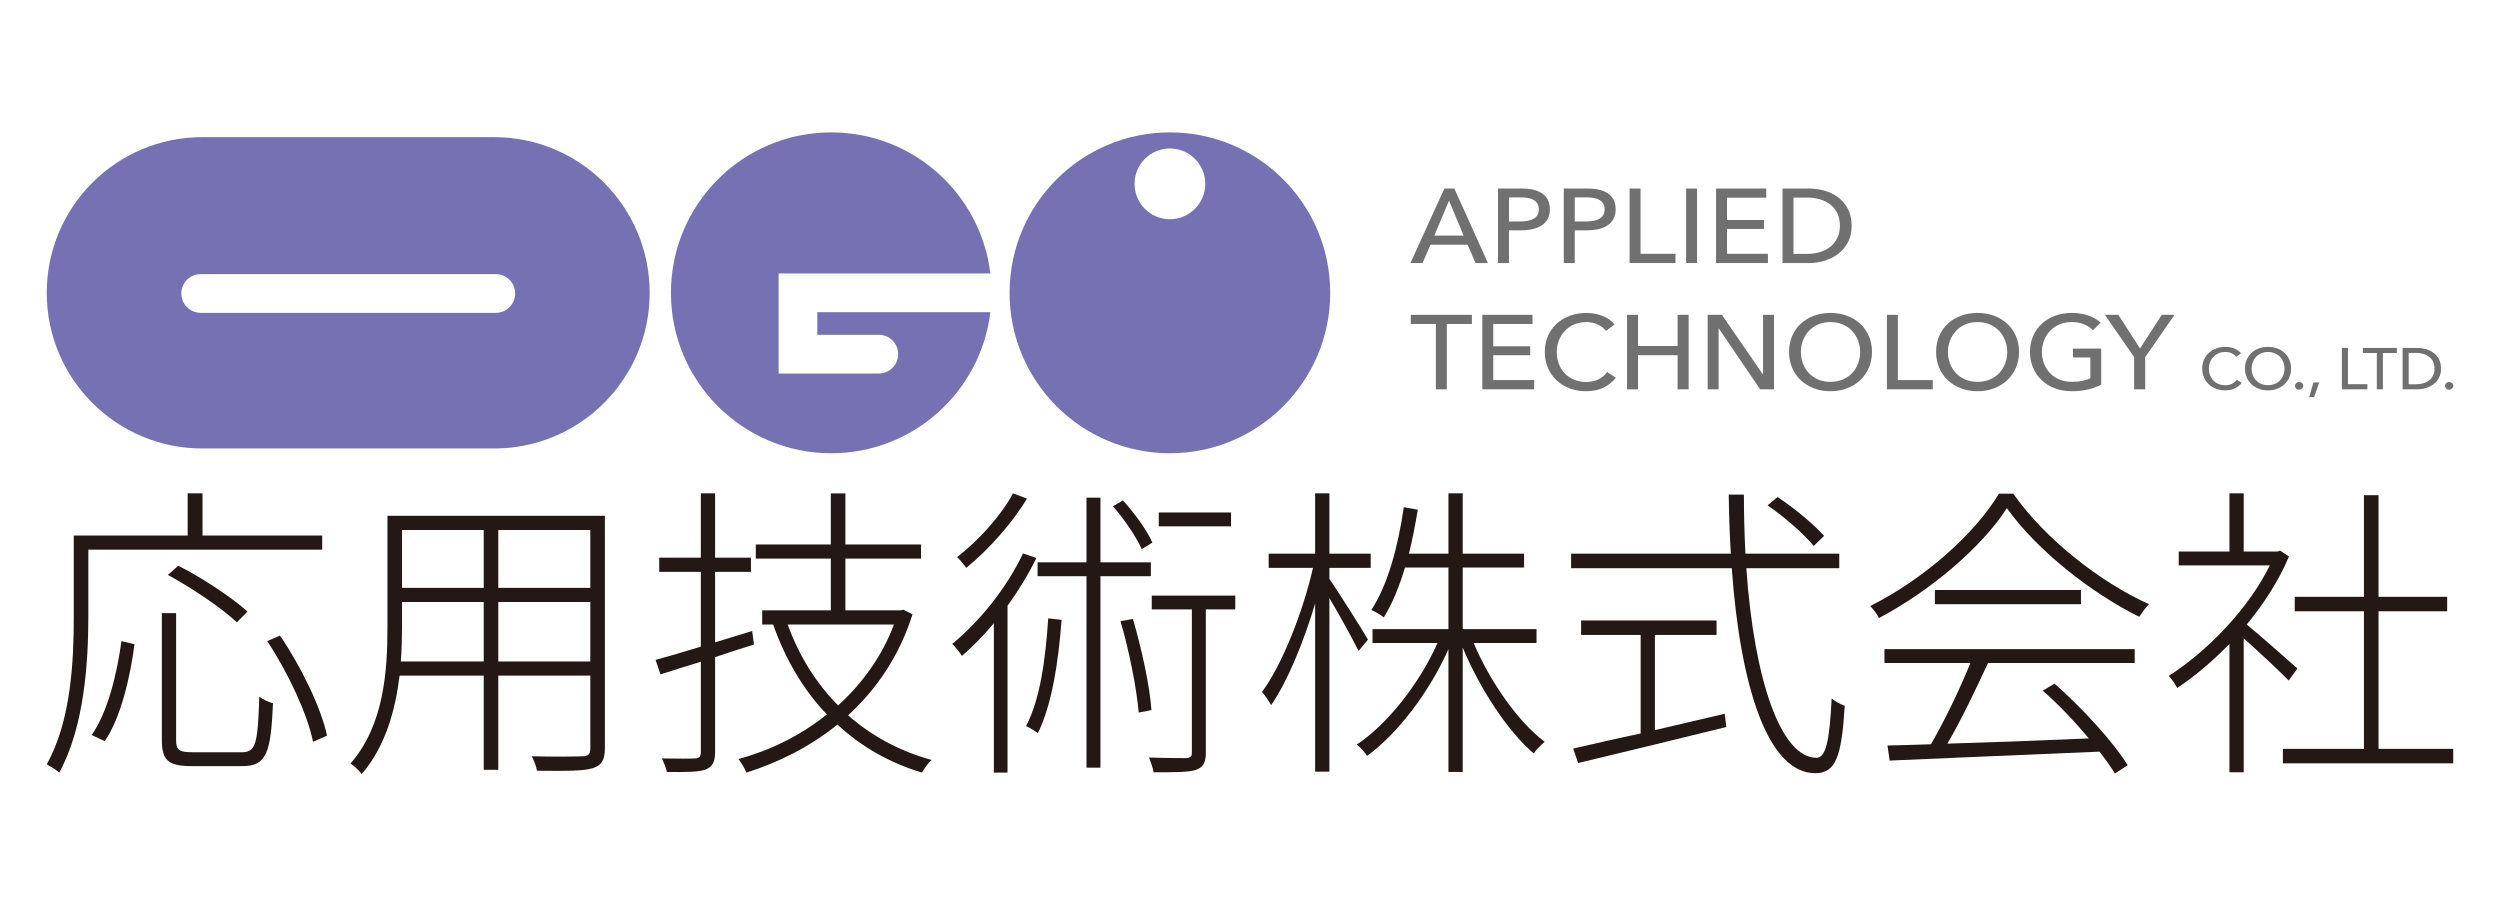 <?xml version="1.0" encoding="UTF-8"?><svg xmlns="http://www.w3.org/2000/svg" width="615" height="223" viewBox="0 0 615 223"><defs><style>.a{fill:#717071;}.b{fill:#231815;}.c{fill:#7571b2;}</style></defs><g><path class="a" d="M349.959,64.708h-2.993l8.351-18.328h2.448l8.269,18.328h-3.047l-1.957-4.505h-9.14l-1.932,4.505h.001Zm2.884-6.756h7.209l-3.591-8.595-3.618,8.595Z"/><path class="a" d="M368.512,46.38h5.875c1.034,0,1.976,.099,2.829,.298,.852,.199,1.578,.505,2.176,.919,.599,.414,1.06,.941,1.387,1.58,.326,.638,.49,1.407,.49,2.304,0,.915-.177,1.7-.531,2.356-.353,.656-.843,1.19-1.468,1.605-.626,.414-1.37,.721-2.231,.919s-1.792,.298-2.788,.298h-3.047v8.051h-2.693v-18.33Zm2.694,8.103h2.856c.653,0,1.255-.056,1.809-.168,.553-.112,1.03-.284,1.428-.518,.399-.233,.707-.539,.925-.919s.326-.846,.326-1.398-.113-1.014-.34-1.385-.535-.673-.925-.906c-.39-.233-.856-.396-1.4-.492-.544-.095-1.135-.143-1.769-.143h-2.91v5.929h0Z"/><path class="a" d="M384.696,46.38h5.875c1.034,0,1.976,.099,2.829,.298,.852,.199,1.578,.505,2.176,.919,.599,.414,1.06,.941,1.387,1.58,.326,.638,.49,1.407,.49,2.304,0,.915-.177,1.7-.531,2.356-.353,.656-.843,1.19-1.468,1.605-.626,.414-1.37,.721-2.231,.919-.861,.198-1.792,.298-2.788,.298h-3.047v8.051h-2.693v-18.33Zm2.694,8.103h2.856c.653,0,1.255-.056,1.809-.168,.553-.112,1.03-.284,1.428-.518,.399-.233,.707-.539,.925-.919,.218-.38,.326-.846,.326-1.398s-.113-1.014-.34-1.385-.535-.673-.925-.906c-.39-.233-.856-.396-1.4-.492-.544-.095-1.135-.143-1.769-.143h-2.91v5.929h0Z"/><path class="a" d="M403.573,62.43h8.596v2.278h-11.288v-18.328h2.693v16.05h-.001Z"/><path class="a" d="M417.473,64.708h-2.693v-18.328h2.693v18.328Z"/><path class="a" d="M424.845,62.43h10.065v2.278h-12.757v-18.328h12.35v2.252h-9.657v5.488h9.085v2.201h-9.085v6.109h-.001Z"/><path class="a" d="M438.501,46.38h6.61c1.233,0,2.466,.172,3.699,.518,1.233,.345,2.349,.889,3.346,1.631,.998,.742,1.805,1.692,2.422,2.848,.616,1.157,.925,2.546,.925,4.168,0,1.571-.309,2.93-.925,4.078-.617,1.147-1.424,2.097-2.422,2.848-.997,.75-2.113,1.312-3.346,1.682-1.233,.372-2.466,.557-3.699,.557h-6.61v-18.33Zm2.693,16.076h3.373c1.16,0,2.235-.155,3.223-.466,.987-.31,1.839-.759,2.556-1.346s1.274-1.311,1.673-2.174c.398-.863,.599-1.838,.599-2.926,0-1.139-.2-2.14-.599-3.003s-.957-1.584-1.673-2.162c-.717-.578-1.569-1.018-2.556-1.32-.989-.302-2.064-.453-3.223-.453h-3.373s0,13.85,0,13.85Z"/><path class="a" d="M355.917,95.774h-2.693v-16.076h-6.175v-2.252h15.042v2.252h-6.175v16.076h0Z"/><path class="a" d="M367.341,93.495h10.065v2.278h-12.757v-18.328h12.35v2.252h-9.657v5.488h9.085v2.201h-9.085v6.109h-.001Z"/><path class="a" d="M397.509,92.926c-.762,.984-1.75,1.782-2.966,2.395-1.214,.612-2.674,.919-4.379,.919-1.468,0-2.824-.237-4.066-.712s-2.312-1.139-3.21-1.993c-.897-.854-1.6-1.873-2.107-3.055-.508-1.182-.762-2.48-.762-3.896,0-1.432,.259-2.74,.775-3.922s1.233-2.191,2.149-3.029c.916-.837,2-1.489,3.251-1.955s2.612-.699,4.079-.699c.653,0,1.315,.06,1.987,.181,.67,.121,1.314,.302,1.931,.544,.616,.242,1.178,.54,1.687,.894,.507,.354,.942,.764,1.306,1.23l-2.122,1.553c-.472-.621-1.139-1.135-2-1.54s-1.79-.608-2.788-.608c-1.124,0-2.135,.194-3.032,.582s-1.664,.919-2.299,1.592c-.636,.673-1.125,1.454-1.469,2.343-.345,.889-.516,1.834-.516,2.834,0,1.036,.167,2.002,.503,2.9,.334,.898,.816,1.678,1.441,2.343,.626,.665,1.388,1.187,2.285,1.566,.897,.38,1.899,.569,3.006,.569,1.088,0,2.076-.207,2.965-.621,.888-.414,1.623-1.018,2.203-1.812l2.15,1.398h-.002Z"/><path class="a" d="M400.256,77.445h2.693v7.663h9.738v-7.663h2.721v18.328h-2.721v-8.388h-9.738v8.388h-2.693s0-18.328,0-18.328Z"/><path class="a" d="M433.658,92.098h.054v-14.652h2.693v18.328h-3.4l-10.173-14.963h-.054v14.963h-2.693v-18.328h3.509l10.065,14.652h-.001Z"/><path class="a" d="M460.507,86.583c0,1.416-.259,2.714-.775,3.896-.518,1.183-1.229,2.201-2.135,3.055-.908,.854-1.987,1.519-3.237,1.993-1.251,.475-2.612,.712-4.081,.712s-2.825-.237-4.066-.712c-1.243-.475-2.317-1.139-3.223-1.993-.908-.854-1.615-1.873-2.122-3.055-.508-1.182-.762-2.48-.762-3.896,0-1.432,.253-2.74,.762-3.922,.507-1.182,1.214-2.191,2.122-3.029,.906-.837,1.98-1.489,3.223-1.955,1.241-.466,2.597-.699,4.066-.699s2.829,.233,4.081,.699c1.25,.466,2.329,1.118,3.237,1.955,.906,.837,1.618,1.847,2.135,3.029,.516,1.183,.775,2.49,.775,3.922Zm-2.91,0c0-1-.173-1.945-.518-2.834-.344-.889-.833-1.67-1.469-2.343-.634-.673-1.4-1.204-2.299-1.592-.897-.388-1.908-.582-3.032-.582-1.107,0-2.109,.194-3.006,.582s-1.659,.919-2.285,1.592c-.625,.673-1.111,1.454-1.454,2.343-.345,.889-.518,1.834-.518,2.834,0,1.019,.173,1.977,.518,2.873,.344,.898,.833,1.679,1.468,2.343,.636,.665,1.397,1.187,2.285,1.566,.889,.38,1.886,.569,2.993,.569s2.113-.19,3.019-.569c.906-.38,1.677-.901,2.312-1.566,.636-.664,1.125-1.445,1.469-2.343,.345-.897,.518-1.855,.518-2.873h0Z"/><path class="a" d="M466.871,93.495h8.596v2.278h-11.288v-18.328h2.693v16.05h-.001Z"/><path class="a" d="M496.684,86.583c0,1.416-.259,2.714-.775,3.896-.518,1.183-1.229,2.201-2.135,3.055-.908,.854-1.987,1.519-3.237,1.993-1.251,.475-2.612,.712-4.081,.712s-2.825-.237-4.066-.712c-1.243-.475-2.317-1.139-3.223-1.993-.908-.854-1.615-1.873-2.122-3.055-.508-1.182-.762-2.48-.762-3.896,0-1.432,.253-2.74,.762-3.922,.507-1.182,1.214-2.191,2.122-3.029,.906-.837,1.98-1.489,3.223-1.955,1.241-.466,2.597-.699,4.066-.699s2.829,.233,4.081,.699c1.25,.466,2.329,1.118,3.237,1.955,.906,.837,1.618,1.847,2.135,3.029,.516,1.183,.775,2.49,.775,3.922Zm-2.91,0c0-1-.173-1.945-.518-2.834-.344-.889-.833-1.67-1.469-2.343-.634-.673-1.4-1.204-2.299-1.592-.897-.388-1.908-.582-3.032-.582-1.107,0-2.109,.194-3.006,.582s-1.659,.919-2.285,1.592c-.625,.673-1.111,1.454-1.454,2.343-.345,.889-.518,1.834-.518,2.834,0,1.019,.173,1.977,.518,2.873,.344,.898,.833,1.679,1.468,2.343,.636,.665,1.397,1.187,2.285,1.566,.889,.38,1.886,.569,2.993,.569s2.113-.19,3.019-.569c.906-.38,1.677-.901,2.312-1.566,.636-.664,1.125-1.445,1.469-2.343,.345-.897,.518-1.855,.518-2.873h0Z"/><path class="a" d="M514.881,81.225c-.58-.604-1.319-1.087-2.216-1.45-.898-.363-1.9-.544-3.006-.544-1.125,0-2.141,.194-3.047,.582s-1.677,.919-2.312,1.592c-.636,.673-1.125,1.454-1.469,2.343-.345,.889-.516,1.834-.516,2.834,0,1.019,.171,1.977,.516,2.873,.344,.898,.833,1.679,1.469,2.343,.634,.665,1.415,1.187,2.34,1.566,.925,.38,1.959,.569,3.1,.569,.908,0,1.741-.078,2.503-.233,.762-.156,1.424-.38,1.985-.673v-5.1h-4.271v-2.174h6.937v8.88c-1.015,.518-2.122,.915-3.318,1.19-1.197,.276-2.503,.414-3.918,.414-1.506,0-2.888-.237-4.148-.712-1.261-.475-2.344-1.139-3.25-1.993-.908-.854-1.615-1.873-2.122-3.055-.508-1.182-.762-2.48-.762-3.896,0-1.432,.259-2.74,.775-3.922s1.233-2.191,2.149-3.029c.916-.837,2-1.489,3.251-1.955s2.612-.699,4.079-.699c1.542,0,2.916,.216,4.122,.647,1.205,.432,2.207,1.01,3.006,1.735l-1.878,1.864v.003Z"/><path class="a" d="M527.722,95.774h-2.721v-7.922l-7.207-10.407h3.318l5.332,8.284,5.359-8.284h3.128l-7.209,10.407v7.922Z"/><path class="a" d="M551.47,94.191c-.423,.547-.973,.99-1.648,1.33-.674,.341-1.486,.511-2.433,.511-.816,0-1.57-.132-2.26-.396s-1.283-.633-1.782-1.108c-.499-.475-.889-1.04-1.172-1.697-.281-.657-.423-1.378-.423-2.165,0-.795,.145-1.522,.431-2.179,.287-.656,.685-1.218,1.194-1.682,.508-.465,1.111-.827,1.805-1.086,.695-.259,1.452-.388,2.267-.388,.364,0,.731,.034,1.104,.101s.73,.168,1.072,.302c.342,.135,.656,.3,.937,.496,.283,.196,.524,.424,.726,.683l-1.178,.863c-.263-.345-.633-.63-1.111-.856-.479-.225-.995-.338-1.55-.338-.624,0-1.185,.108-1.684,.324-.499,.215-.925,.51-1.277,.884-.353,.374-.625,.808-.816,1.302-.192,.494-.288,1.019-.288,1.574,0,.575,.093,1.113,.28,1.611,.186,.498,.454,.932,.8,1.301,.348,.369,.771,.66,1.27,.87,.499,.211,1.055,.316,1.669,.316,.605,0,1.153-.115,1.648-.345,.492-.23,.901-.565,1.224-1.006l1.194,.776v.002Z"/><path class="a" d="M563.604,90.668c0,.787-.143,1.508-.431,2.165-.287,.657-.682,1.222-1.185,1.697-.504,.475-1.104,.844-1.8,1.108-.694,.264-1.451,.396-2.267,.396s-1.569-.132-2.259-.396-1.287-.633-1.792-1.108c-.503-.475-.896-1.04-1.178-1.697-.281-.657-.423-1.378-.423-2.165,0-.795,.142-1.522,.423-2.179,.283-.656,.675-1.218,1.178-1.682,.504-.465,1.101-.827,1.792-1.086,.69-.259,1.443-.388,2.259-.388s1.573,.129,2.267,.388c.695,.259,1.295,.621,1.8,1.086,.503,.465,.898,1.026,1.185,1.682,.288,.657,.431,1.383,.431,2.179Zm-1.616,0c0-.555-.097-1.08-.288-1.574-.191-.494-.463-.928-.816-1.302-.353-.374-.778-.669-1.277-.884-.499-.216-1.06-.324-1.685-.324-.614,0-1.17,.108-1.669,.324-.499,.215-.922,.51-1.27,.884-.346,.374-.617,.808-.808,1.302s-.287,1.019-.287,1.574c0,.566,.096,1.098,.287,1.597,.191,.498,.463,.933,.816,1.301,.353,.369,.776,.66,1.27,.87,.494,.211,1.047,.316,1.662,.316s1.174-.105,1.677-.316c.504-.211,.932-.501,1.285-.87,.353-.369,.625-.803,.816-1.301s.288-1.031,.288-1.597h0Z"/><path class="a" d="M566.596,94.911c0,.249-.096,.47-.287,.662s-.434,.288-.726,.288c-.281,0-.52-.093-.718-.28-.196-.187-.295-.405-.295-.654,0-.259,.096-.482,.288-.669,.191-.187,.433-.28,.725-.28s.535,.091,.726,.273,.287,.403,.287,.662v-.002Z"/><path class="a" d="M569.272,97.687h-1.209l1.043-3.596h1.42l-1.254,3.596Z"/><path class="a" d="M577.598,94.508h4.775v1.265h-6.272v-10.183h1.497v8.917h0Z"/><path class="a" d="M586.196,95.774h-1.496v-8.931h-3.431v-1.251h8.357v1.251h-3.431v8.931h.001Z"/><path class="a" d="M591.047,85.591h3.672c.686,0,1.371,.096,2.056,.288,.685,.192,1.305,.494,1.859,.906,.553,.412,1.002,.94,1.344,1.582s.514,1.415,.514,2.315c0,.873-.171,1.628-.514,2.265-.342,.638-.791,1.165-1.344,1.582-.555,.417-1.174,.729-1.859,.935s-1.37,.309-2.056,.309h-3.672v-10.183h0Zm1.497,8.932h1.874c.644,0,1.241-.086,1.79-.259,.549-.173,1.023-.422,1.421-.748,.397-.326,.707-.729,.929-1.208s.332-1.021,.332-1.625c0-.633-.11-1.188-.332-1.668-.222-.479-.532-.88-.929-1.201-.398-.321-.872-.565-1.421-.733s-1.147-.252-1.79-.252h-1.874v7.694Z"/><path class="a" d="M603.5,94.911c0,.249-.096,.47-.287,.662s-.434,.288-.726,.288c-.281,0-.52-.093-.718-.28-.196-.187-.295-.405-.295-.654,0-.259,.096-.482,.288-.669,.191-.187,.433-.28,.725-.28s.535,.091,.726,.273,.287,.403,.287,.662v-.002Z"/></g><g><path class="c" d="M287.797,32.567c-21.779,0-39.438,17.67-39.438,39.468s17.658,39.466,39.438,39.466,39.436-17.669,39.436-39.466-17.656-39.468-39.436-39.468Zm0,21.365c-4.803,0-8.697-3.895-8.697-8.703s3.894-8.703,8.697-8.703,8.696,3.897,8.696,8.703-3.894,8.703-8.696,8.703Z"/><path class="c" d="M121.552,33.738H49.766c-21.133,0-38.266,17.146-38.266,38.296s17.132,38.295,38.266,38.295H121.552c21.133,0,38.266-17.146,38.266-38.295s-17.132-38.296-38.266-38.296Zm.416,43.221H49.369c-2.63,0-4.761-2.133-4.761-4.764s2.132-4.764,4.761-4.764H121.969c2.629,0,4.761,2.132,4.761,4.764s-2.132,4.764-4.761,4.764h0Z"/><path class="c" d="M201.064,76.798v5.559h15.125c2.629,0,4.761,2.133,4.761,4.764s-2.131,4.765-4.761,4.765h-24.646v-24.617h52.083c-2.352-19.547-18.973-34.702-39.14-34.702-21.779,0-39.436,17.67-39.436,39.468s17.657,39.466,39.436,39.466c20.167,0,36.788-15.153,39.14-34.702h-42.562Z"/></g><g><path class="b" d="M21.734,135.225v16.358c0,11.209-.971,27.264-7.17,38.472-.599-.605-2.242-1.59-3.064-2.044,6.052-10.754,6.649-25.673,6.649-36.427v-19.842h28.015v-10.375h3.66v10.375h29.435v3.484H21.734Zm.822,45.589c4.035-5.756,6.275-15.373,7.322-23.098l3.211,.757c-1.046,7.952-3.287,17.948-7.321,23.855l-3.213-1.514h0Zm36.904,4.241c3.512,0,3.961-2.12,4.333-13.707,.897,.757,2.316,1.363,3.363,1.666-.524,12.192-1.57,15.449-7.546,15.449h-12.401c-5.827,0-7.397-1.363-7.397-6.513v-31.126h3.512v31.201c0,2.499,.672,3.029,4.108,3.029h12.028Zm-1.195-31.957c-3.587-3.408-10.833-8.331-16.959-11.663l2.541-2.272c5.976,3.03,13.298,7.876,17.032,11.284l-2.614,2.651Zm10.608,3.256c5.23,7.649,10.16,17.873,11.579,24.613l-3.436,1.514c-1.345-6.665-6.126-17.039-11.28-24.764l3.137-1.363h0Z"/><path class="b" d="M148.803,184.071c0,3.03-.897,4.241-3.062,4.923-2.242,.682-6.351,.682-13.672,.605-.074-.984-.748-2.574-1.271-3.559,5.828,.151,10.982,.075,12.476,0,1.419,0,1.944-.454,1.944-1.97v-17.872h-22.637v23.173h-3.585v-23.173h-20.695c-1.046,8.557-3.511,17.494-9.337,24.234-.523-.833-1.942-2.121-2.764-2.575,8.292-9.466,9.114-22.87,9.114-33.548v-27.415h53.49v57.177h-.001Zm-29.807-21.356v-14.616h-20.096v6.21c0,2.651-.074,5.528-.299,8.406h20.395Zm-20.096-32.337v14.238h20.096v-14.238h-20.096Zm46.318,0h-22.637v14.238h22.637v-14.238Zm0,32.337v-14.616h-22.637v14.616h22.637Z"/><path class="b" d="M185.477,158.55c-3.211,.984-6.424,2.045-9.562,3.105v23.325c0,2.651-.746,3.635-2.315,4.317-1.644,.605-4.483,.682-9.562,.605-.15-.908-.748-2.347-1.196-3.332,3.885,.075,7.172,.075,8.068,0,1.046,0,1.494-.379,1.494-1.515v-22.264c-3.585,1.06-6.947,2.196-9.936,3.104l-1.195-3.559c3.062-.833,6.947-1.969,11.131-3.257v-18.403h-10.234v-3.483h10.234v-15.828h3.511v15.828h8.816v3.483h-8.816v17.343c2.989-.909,6.126-1.893,9.116-2.802l.447,3.332h0Zm38.997-7.421c-3.213,10.224-8.891,18.479-15.837,24.84,5.678,4.999,12.55,8.785,20.544,10.981-.897,.757-1.793,2.121-2.391,3.105-8.068-2.423-15.015-6.437-20.769-11.814-6.872,5.529-14.641,9.391-22.41,11.814-.374-1.06-1.345-2.499-1.942-3.332,7.544-2.044,15.164-5.679,21.739-10.981-5.752-5.983-10.16-13.48-13.223-22.113h-2.688v-3.484h16.883v-12.722h-18.453v-3.483h18.453v-12.571h3.587v12.571h18.6v3.483h-18.6v12.722h13.521l.746-.151,2.242,1.135h-.002Zm-30.704,2.5c2.764,7.648,6.947,14.389,12.401,19.917,5.827-5.301,10.757-11.965,13.746-19.917h-26.147Z"/><path class="b" d="M254.948,137.27c-1.942,4.014-4.409,8.027-7.097,11.739v41.046h-3.362v-36.729c-2.541,3.029-5.23,5.755-7.845,8.027-.448-.682-1.643-2.272-2.391-2.954,6.723-5.528,13.372-13.707,17.407-22.264l3.287,1.135h.001Zm-2.316-14.616c-3.512,5.907-9.488,12.647-14.942,17.039-.523-.757-1.568-2.044-2.24-2.651,5.23-4.013,10.907-10.299,13.746-15.676l3.436,1.287h0Zm8.517,29.839c-.822,10.981-2.467,20.978-5.828,27.869-.597-.454-2.017-1.363-2.913-1.742,3.436-6.513,4.781-16.282,5.454-26.506l3.287,.378h0Zm9.562-10.753v47.104h-3.438v-47.104h-12.027v-3.408h12.027v-15.904h3.438v15.904h12.4v3.408h-12.4Zm10.16-6.665c-1.345-2.953-4.258-7.346-7.097-10.526l2.465-1.439c2.913,3.181,5.977,7.422,7.246,10.375l-2.614,1.59h0Zm-2.167,17.191c2.093,7.195,4.109,16.282,4.558,22.417l-3.138,.605c-.523-6.058-2.391-15.373-4.482-22.492l3.062-.53h0Zm25.176-2.347h-7.246v35.215c0,2.423-.597,3.56-2.391,4.241-1.793,.606-5.081,.606-10.459,.606-.149-.984-.673-2.5-1.12-3.635,4.333,.151,7.992,.151,9.038,.151,1.196-.075,1.495-.378,1.495-1.363v-35.215h-9.862v-3.409h20.544v3.409h0Zm-1.046-20.448h-17.78v-3.408h17.78v3.408Z"/><path class="b" d="M334.204,160.141c-1.271-2.651-4.707-8.861-7.172-13.026v42.712h-3.511v-41.349c-2.839,9.542-6.874,19.311-10.833,24.991-.523-.984-1.494-2.423-2.242-3.257,4.857-6.513,10.011-19.387,12.552-30.52h-10.907v-3.483h11.43v-14.843h3.511v14.843h10.16v3.483h-10.16v2.727c2.017,2.877,8.143,12.571,9.488,14.919l-2.316,2.802h0Zm28.313-1.968c4.035,9.542,10.982,19.463,17.482,24.309-.822,.682-2.093,1.893-2.69,2.878-6.424-5.453-13.298-15.979-17.48-26.052v30.595h-3.512v-30.216c-4.705,10.603-12.55,20.826-20.021,26.278-.523-.909-1.643-2.12-2.54-2.802,7.471-4.923,15.389-14.919,19.872-24.991h-15.988v-3.408h18.676v-15.147h-10.682c-1.419,4.695-3.138,8.936-5.23,12.269-.597-.531-2.091-1.439-3.062-1.818,4.108-6.286,6.573-15.6,7.992-25.294l3.438,.605c-.599,3.711-1.345,7.422-2.167,10.83h9.711v-14.843h3.512v14.843h15.09v3.408h-15.09v15.147h18.154v3.408h-15.465Z"/><path class="b" d="M429.596,139.769c1.942,27.869,8.591,46.65,17.257,46.65,2.316,0,3.213-4.165,3.736-14.616,.822,.757,2.167,1.439,3.213,1.817-.748,12.571-2.242,16.586-7.246,16.586-11.73,0-18.453-21.432-20.544-50.437h-39.52v-3.56h39.295c-.298-4.695-.448-9.542-.523-14.54h3.736c0,5.074,.149,9.921,.374,14.54h23.084v3.56h-22.862Zm-22.486,39.834c5.529-1.287,11.43-2.651,17.182-4.014l.374,3.257c-12.924,3.181-26.894,6.588-36.456,8.86l-1.196-3.559c4.333-.984,10.161-2.348,16.585-3.711v-24.234h-14.643v-3.559h33.319v3.559h-15.166v23.401h.001Zm39.072-45.287c-2.316-2.878-7.172-7.118-11.356-9.996l2.465-2.045c4.109,2.727,9.04,6.816,11.43,9.543l-2.54,2.499h.001Z"/><path class="b" d="M495.256,121.442c7.919,11.284,21.591,21.886,33.394,27.187-.821,.757-1.717,2.121-2.391,3.105-11.802-5.831-25.175-16.358-32.572-26.733-6.05,9.466-18.602,20.22-31.452,27.036-.448-.909-1.343-2.12-2.166-2.953,12.924-6.437,25.623-17.569,31.675-27.642h3.512Zm-31.675,38.244h61.558v3.408h-36.084c-2.913,6.286-6.573,14.01-10.009,19.842,10.383-.304,22.71-.757,34.812-1.288-3.436-4.089-7.47-8.406-11.354-11.738l2.913-1.742c6.947,6.134,14.492,14.389,18.003,20.069l-3.137,2.044c-.971-1.59-2.316-3.483-3.81-5.377-18.827,.757-38.772,1.666-51.622,2.196l-.523-3.711c3.137-.076,6.723-.152,10.682-.304,3.362-5.755,7.246-13.859,9.711-19.993h-21.141v-3.406Zm48.336-14.54v3.483h-35.933v-3.483h35.933Z"/><path class="b" d="M563.009,167.411c-2.091-2.196-7.471-7.195-11.056-10.375v32.943h-3.512v-31.58c-4.182,4.317-8.591,8.028-12.848,10.83-.448-.909-1.495-2.347-2.093-2.953,9.264-5.907,19.499-16.282,24.877-27.187h-22.412v-3.408h12.476v-14.313h3.512v14.313h8.292l.673-.227,2.166,1.439c-2.465,5.907-6.201,11.662-10.385,16.737,3.213,2.651,10.533,9.087,12.476,10.83l-2.166,2.953v-.002Zm40.491,16.812v3.56h-41.911v-3.56h19.947v-33.852h-17.034v-3.559h17.034v-24.991h3.585v24.991h16.883v3.559h-16.883v33.852h18.379Z"/></g></svg>